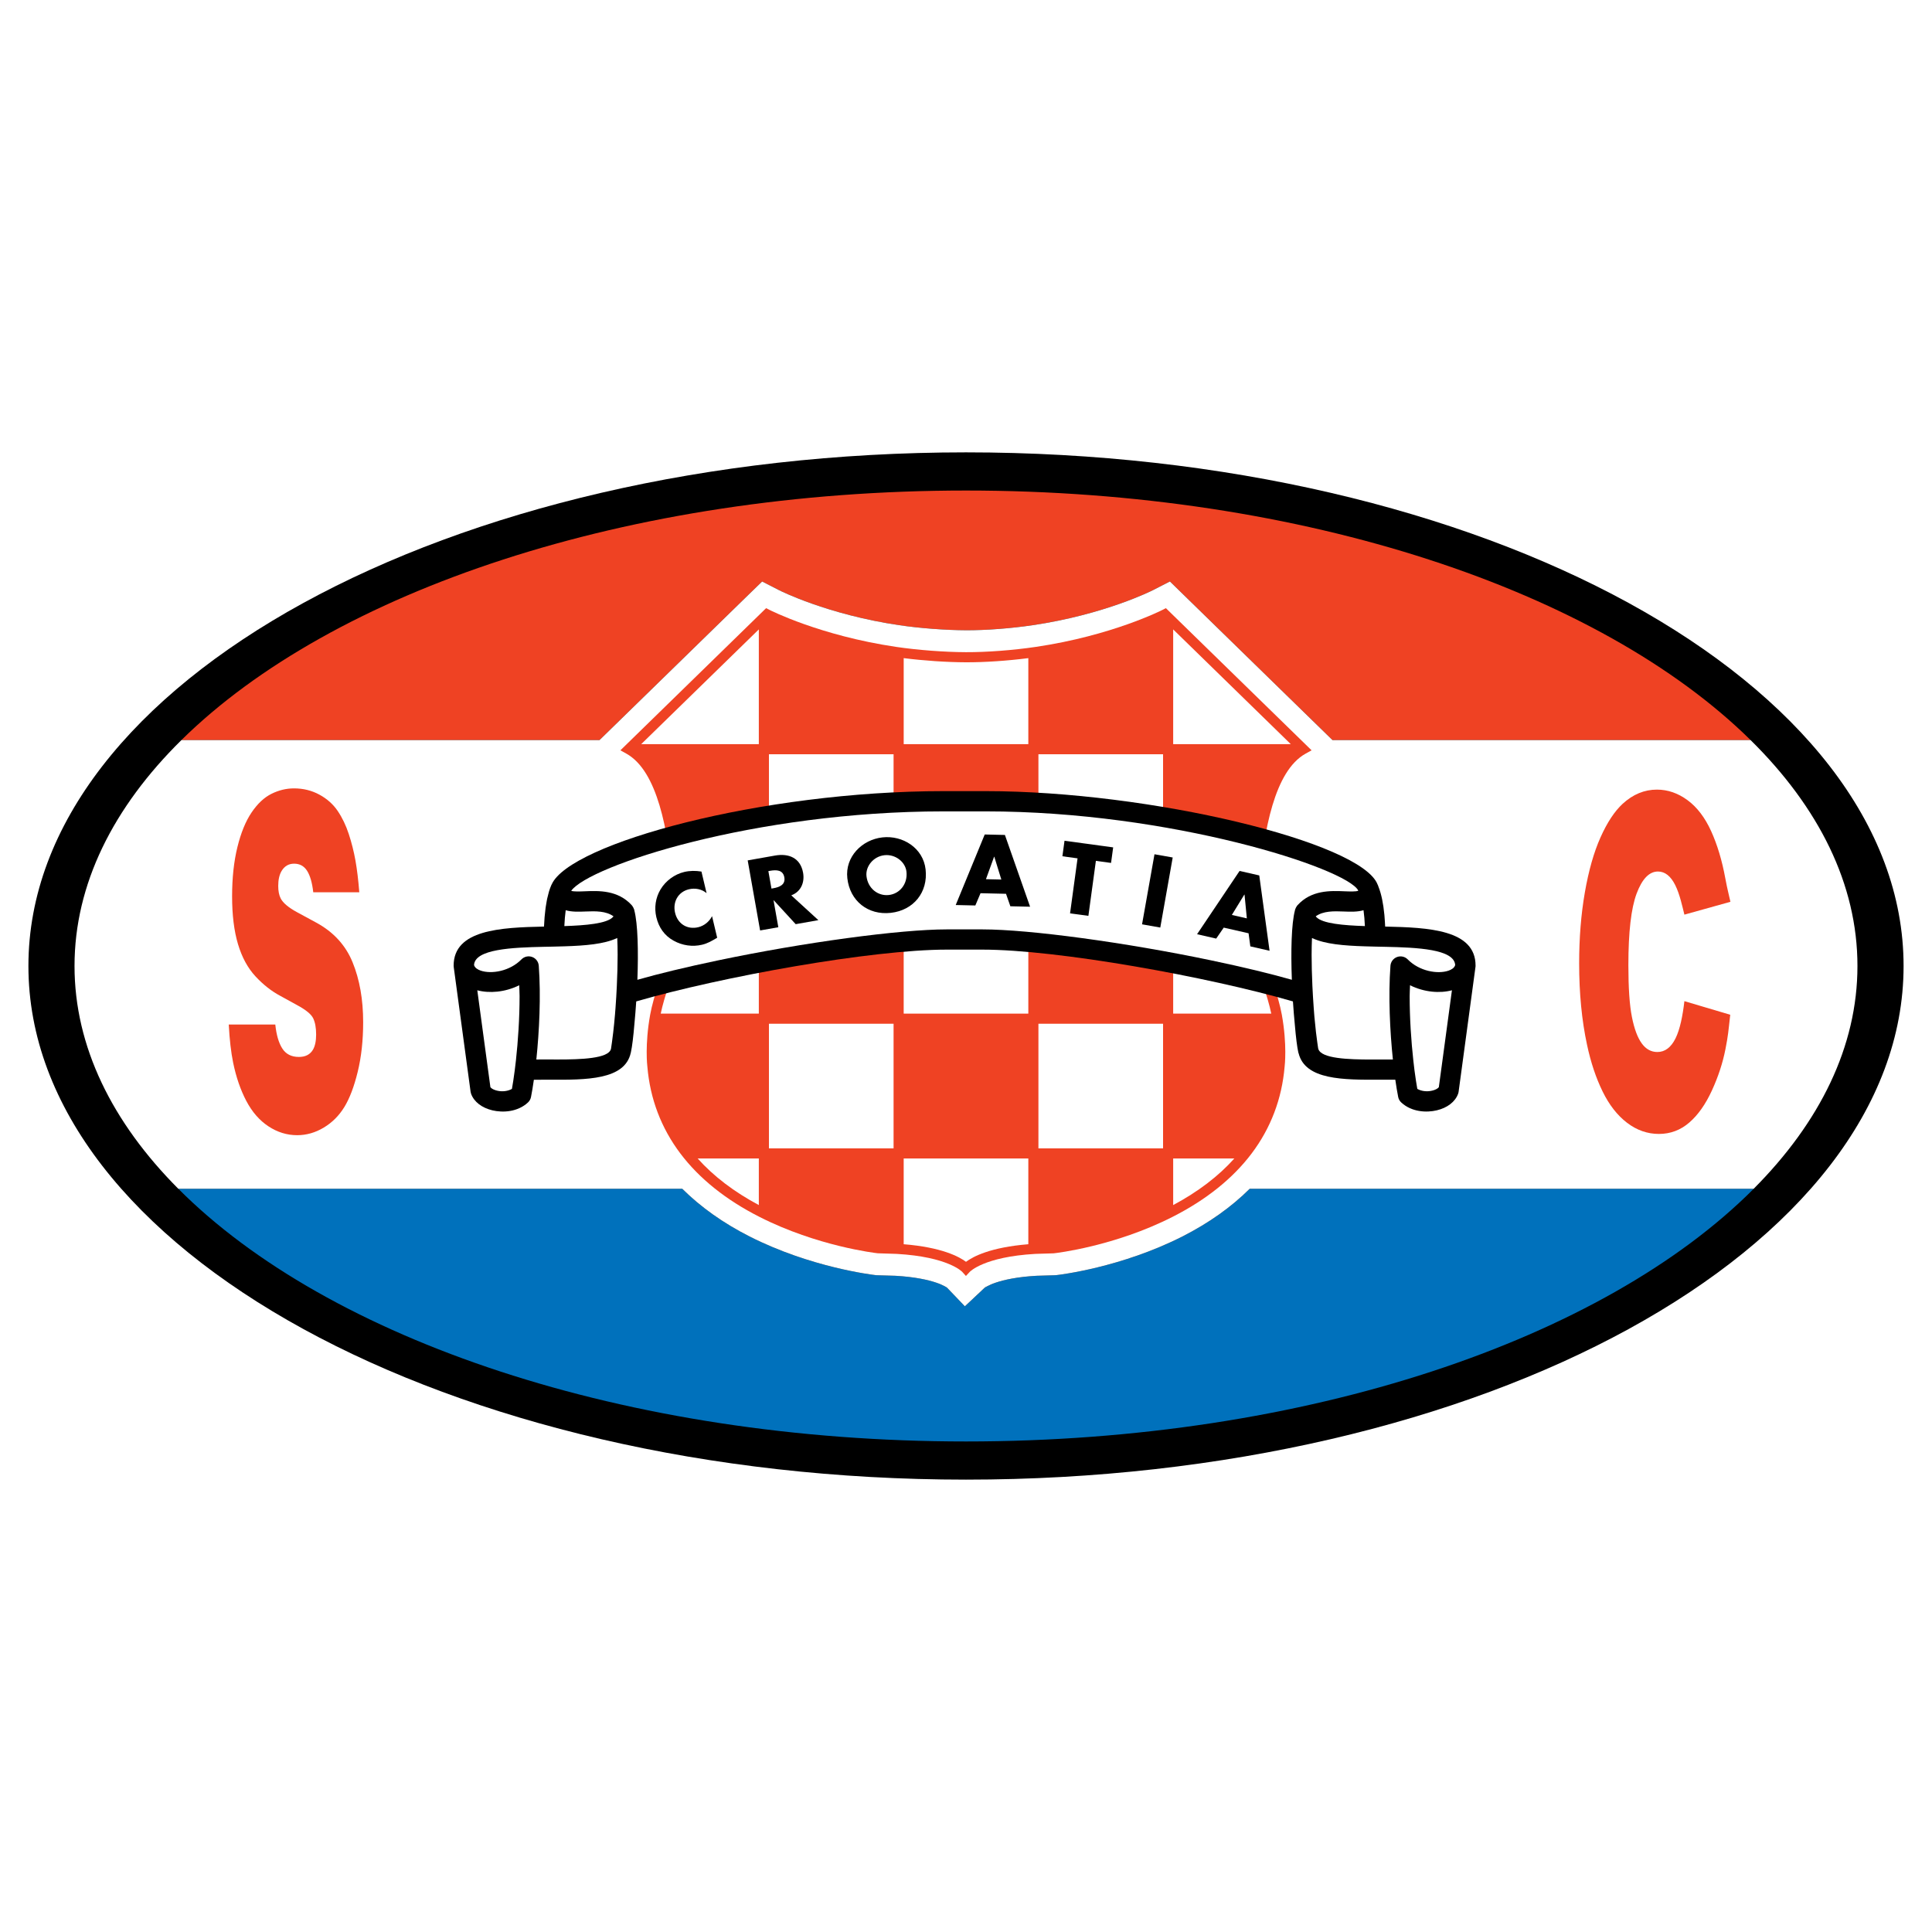 <?xml version="1.0" encoding="utf-8"?>
<!-- Generator: Adobe Illustrator 13.0.0, SVG Export Plug-In . SVG Version: 6.00 Build 14948)  -->
<!DOCTYPE svg PUBLIC "-//W3C//DTD SVG 1.0//EN" "http://www.w3.org/TR/2001/REC-SVG-20010904/DTD/svg10.dtd">
<svg version="1.0" id="Layer_1" xmlns="http://www.w3.org/2000/svg" xmlns:xlink="http://www.w3.org/1999/xlink" x="0px" y="0px"
	 width="192.756px" height="192.756px" viewBox="0 0 192.756 192.756" enable-background="new 0 0 192.756 192.756"
	 xml:space="preserve">
<g>
	<polygon fill-rule="evenodd" clip-rule="evenodd" fill="#FFFFFF" points="0,0 192.756,0 192.756,192.756 0,192.756 0,0 	"/>
	<path fill-rule="evenodd" clip-rule="evenodd" d="M96.378,45.132c-51.58,0-93.543,22.989-93.543,51.246
		s41.964,51.245,93.543,51.245c51.579,0,93.543-22.988,93.543-51.245S147.957,45.132,96.378,45.132L96.378,45.132z"/>
	<path fill-rule="evenodd" clip-rule="evenodd" fill="#EF4223" d="M76.039,58.016l1.722,0.882c0.046,0.024,4.774,2.416,11.965,3.479
		c2.054,0.304,4.606,0.497,6.661,0.504c1.98,0.006,4.463-0.182,6.644-0.504c7.189-1.063,11.917-3.455,11.964-3.479l1.728-0.885
		l16.219,15.824h41.714C159.616,59.011,130.201,48.94,96.378,48.94c-33.824,0-63.237,10.071-78.277,24.896h41.714l14.834-14.473
		L76.039,58.016L76.039,58.016z"/>
	<path fill-rule="evenodd" clip-rule="evenodd" fill="#0071BC" d="M124.687,118.604c-1.833,1.822-4.077,3.42-6.717,4.76
		c-6.122,3.105-12.286,3.822-12.546,3.852l-0.188,0.014c0,0-1.823,0.055-1.824,0.055c-3.925,0.227-5.137,1.182-5.148,1.191
		l0.171-0.18l-2.167,2.035l-1.945-2.035l0.171,0.18c-0.012-0.01-1.224-0.965-5.148-1.191l-1.714-0.051l-0.19-0.006l-0.108-0.012
		c-0.259-0.029-6.423-0.746-12.544-3.852c-2.641-1.34-4.886-2.938-6.718-4.76h-50.28c14.942,14.998,44.527,25.211,78.589,25.211
		c34.062,0,63.648-10.213,78.589-25.211H124.687L124.687,118.604z"/>
	<path fill-rule="evenodd" clip-rule="evenodd" fill="#FFFFFF" d="M174.655,73.837h-41.714l-16.219-15.824l-1.728,0.885
		c-0.047,0.024-4.774,2.416-11.964,3.479c-2.181,0.322-4.664,0.511-6.644,0.504c-2.055-0.008-4.607-0.201-6.661-0.504
		c-7.19-1.063-11.918-3.455-11.965-3.479l-1.722-0.882l-1.39,1.348L59.814,73.837H18.101C11.298,80.542,7.435,88.219,7.435,96.378
		c0,8.032,3.749,15.595,10.354,22.226h50.28c1.833,1.822,4.078,3.42,6.718,4.76c6.121,3.105,12.285,3.822,12.544,3.852l0.108,0.012
		l0.19,0.006l1.714,0.051c3.924,0.227,5.137,1.182,5.148,1.191l-0.171-0.18l1.945,2.035l2.167-2.035l-0.171,0.18
		c0.012-0.01,1.224-0.965,5.148-1.191c0.001,0,1.824-0.055,1.824-0.055l0.188-0.014c0.26-0.029,6.424-0.746,12.546-3.852
		c2.64-1.34,4.884-2.938,6.717-4.76h50.28c6.606-6.631,10.354-14.193,10.354-22.226C185.321,88.219,181.458,80.542,174.655,73.837
		L174.655,73.837z"/>
	<path fill-rule="evenodd" clip-rule="evenodd" fill="#EF4223" d="M35.846,89.02h-4.592c-0.108-0.95-0.313-1.663-0.615-2.139
		c-0.302-0.475-0.734-0.712-1.295-0.712c-0.548,0-0.969,0.249-1.26,0.747c-0.217,0.378-0.325,0.867-0.325,1.471
		c0,0.513,0.082,0.928,0.244,1.245c0.23,0.453,0.776,0.913,1.636,1.38l1.879,1.019c1.74,0.936,2.962,2.263,3.663,3.983
		c0.701,1.72,1.052,3.71,1.052,5.974c0,1.811-0.181,3.459-0.543,4.945c-0.363,1.486-0.808,2.658-1.336,3.518
		c-0.528,0.861-1.212,1.545-2.052,2.049s-1.724,0.758-2.651,0.758c-1.017,0-1.972-0.293-2.866-0.883
		c-0.894-0.588-1.63-1.432-2.21-2.533c-0.579-1.102-1.018-2.377-1.315-3.824c-0.21-1.027-0.356-2.293-0.437-3.803h4.644
		c0.108,1.041,0.342,1.84,0.701,2.398c0.358,0.559,0.911,0.838,1.656,0.838c0.65,0,1.118-0.242,1.402-0.725
		c0.21-0.361,0.315-0.867,0.315-1.516c0-0.664-0.097-1.199-0.29-1.607c-0.193-0.406-0.723-0.844-1.59-1.312l-1.687-0.928
		c-0.881-0.467-1.707-1.115-2.479-1.945c-0.772-0.83-1.355-1.901-1.748-3.214c-0.393-1.313-0.59-2.904-0.59-4.775
		c0-1.841,0.176-3.478,0.529-4.911c0.352-1.433,0.824-2.587,1.417-3.462c0.592-0.875,1.253-1.494,1.981-1.856
		c0.728-0.362,1.478-0.543,2.25-0.543c0.921,0,1.765,0.208,2.53,0.623c0.766,0.415,1.375,0.958,1.829,1.629
		c0.454,0.672,0.823,1.441,1.107,2.309c0.284,0.868,0.506,1.75,0.666,2.647C35.624,86.761,35.751,87.813,35.846,89.02L35.846,89.02z
		"/>
	<path fill-rule="evenodd" clip-rule="evenodd" fill="#EF4223" d="M172.645,89.973l-4.593,1.281c-0.192-0.77-0.46-2.038-0.912-2.944
		c-0.452-0.905-1.027-1.359-1.724-1.359c-0.871,0-1.581,0.735-2.131,2.201c-0.548,1.467-0.822,3.848-0.822,7.14
		c0,2.26,0.116,3.981,0.352,5.165c0.234,1.184,0.562,2.062,0.979,2.639s0.938,0.863,1.559,0.863c0.76,0,1.364-0.453,1.813-1.357
		c0.448-0.906,0.715-2.248,0.886-3.717l4.573,1.357c-0.191,1.705-0.206,2.049-0.476,3.426s-0.72,2.754-1.353,4.131
		c-0.632,1.377-1.385,2.445-2.258,3.199c-0.874,0.756-1.884,1.135-3.03,1.135c-1.147,0-2.205-0.371-3.177-1.111
		c-0.97-0.742-1.786-1.785-2.444-3.133c-0.659-1.348-1.176-2.896-1.549-4.648c-0.526-2.439-0.787-5.148-0.787-8.127
		c0-2.53,0.188-4.888,0.568-7.073c0.38-2.185,0.901-4.019,1.565-5.501c0.662-1.481,1.398-2.597,2.207-3.345
		c1.028-0.943,2.168-1.415,3.419-1.415c1.084,0,2.103,0.352,3.056,1.055c0.954,0.704,1.737,1.733,2.353,3.087
		c0.615,1.354,1.084,2.916,1.409,4.682C172.364,88.861,172.454,89.083,172.645,89.973L172.645,89.973z"/>
	<path fill-rule="evenodd" clip-rule="evenodd" fill="#EF4223" d="M115.995,60.842c-0.048,0.026-5.043,2.574-12.645,3.698
		c-2.282,0.337-4.889,0.535-6.971,0.528c-2.152-0.007-4.824-0.21-6.974-0.528c-7.6-1.124-12.596-3.672-12.645-3.698l-0.324-0.167
		L61.897,74.86l0.592,0.329c3.146,1.748,4.134,7.745,4.645,12.773c0.366,3.603,0.316,6.244-0.132,7.066
		c-0.792,1.45-1.81,4.409-2.135,6.208c-0.542,2.998-0.29,5.111-0.278,5.199c0.271,3.197,1.38,6.115,3.293,8.652
		c1.882,2.494,4.538,4.623,7.894,6.324c5.772,2.93,11.555,3.602,11.798,3.629c0.056,0.004,1.896,0.061,1.896,0.061
		c5.118,0.293,6.513,1.775,6.527,1.789l0.374,0.414l0.385-0.414c0.014-0.014,1.409-1.496,6.528-1.789l1.84-0.057
		c0.299-0.031,6.08-0.703,11.854-3.633c3.356-1.701,6.013-3.83,7.895-6.324c1.912-2.537,3.021-5.453,3.295-8.672
		c0.009-0.068,0.262-2.182-0.28-5.18c-0.325-1.799-1.343-4.758-2.134-6.208c-0.448-0.822-0.498-3.463-0.133-7.066
		c0.51-5.029,1.498-11.026,4.645-12.773l0.592-0.329L116.32,60.675L115.995,60.842L115.995,60.842z"/>
	<path fill-rule="evenodd" clip-rule="evenodd" fill="#FFFFFF" d="M90.161,115.582v8.555c3.789,0.305,5.525,1.236,6.217,1.754
		c0.692-0.518,2.429-1.449,6.218-1.754v-8.555H90.161L90.161,115.582z"/>
	<path fill-rule="evenodd" clip-rule="evenodd" fill="#FFFFFF" d="M102.596,74.243v-8.581c-2.096,0.268-4.36,0.421-6.219,0.415
		c-1.936-0.007-4.196-0.16-6.215-0.416v8.582H102.596L102.596,74.243z"/>
	<path fill-rule="evenodd" clip-rule="evenodd" fill="#FFFFFF" d="M75.708,88.696l-7.492,0.001c0.098,1.116,0.171,2.302,0.171,3.393
		c0,1.462-0.129,2.745-0.5,3.422c-0.698,1.279-1.612,3.912-1.966,5.617h9.787V88.696L75.708,88.696z"/>
	<path fill-rule="evenodd" clip-rule="evenodd" fill="#FFFFFF" d="M69.606,115.582c1.59,1.775,3.636,3.332,6.102,4.648v-4.648
		H69.606L69.606,115.582z"/>
	<path fill-rule="evenodd" clip-rule="evenodd" fill="#FFFFFF" d="M117.048,101.129h9.787c-0.354-1.707-1.269-4.337-1.966-5.617
		c-0.371-0.678-0.5-1.959-0.5-3.422c0-1.091,0.072-2.279,0.172-3.395h-7.493V101.129L117.048,101.129z"/>
	<path fill-rule="evenodd" clip-rule="evenodd" fill="#FFFFFF" d="M75.708,62.796c-2.578,2.515-9.755,9.517-11.734,11.447h11.734
		V62.796L75.708,62.796z"/>
	<path fill-rule="evenodd" clip-rule="evenodd" fill="#FFFFFF" d="M117.048,120.23c2.466-1.316,4.512-2.873,6.102-4.648h-6.102
		V120.23L117.048,120.23z"/>
	<polygon fill-rule="evenodd" clip-rule="evenodd" fill="#FFFFFF" points="76.718,114.574 89.152,114.574 89.152,102.139 
		76.718,102.139 76.718,114.574 	"/>
	<path fill-rule="evenodd" clip-rule="evenodd" fill="#FFFFFF" d="M128.781,74.243c-1.978-1.93-9.156-8.932-11.733-11.447v11.447
		H128.781L128.781,74.243z"/>
	<polygon fill-rule="evenodd" clip-rule="evenodd" fill="#FFFFFF" points="103.604,114.574 116.039,114.574 116.039,102.139 
		103.604,102.139 103.604,114.574 	"/>
	<polygon fill-rule="evenodd" clip-rule="evenodd" fill="#FFFFFF" points="103.604,87.687 116.039,87.687 116.039,75.252 
		103.604,75.252 103.604,87.687 	"/>
	<polygon fill-rule="evenodd" clip-rule="evenodd" fill="#FFFFFF" points="76.718,87.687 89.152,87.687 89.152,75.252 
		76.718,75.252 76.718,87.687 	"/>
	<polygon fill-rule="evenodd" clip-rule="evenodd" fill="#FFFFFF" points="90.161,101.129 102.596,101.129 102.596,88.696 
		90.161,88.696 90.161,101.129 	"/>
	<path fill-rule="evenodd" clip-rule="evenodd" d="M138.198,92.444c0-0.008-0.001-0.017-0.001-0.026
		c-0.007-0.162-0.018-0.317-0.027-0.475c-0.014-0.213-0.026-0.427-0.046-0.632c-0.003-0.026-0.006-0.051-0.008-0.077
		c-0.102-1.064-0.287-2.008-0.578-2.744c-0.026-0.067-0.048-0.143-0.075-0.206c0.001,0.005,0.002,0.012,0.005,0.017
		c-0.004-0.008-0.007-0.018-0.009-0.025c-0.004-0.008-0.011-0.013-0.015-0.021c-1.589-4.241-22.713-9.323-39.092-9.323h-4.226
		c-18.189,0-37.295,5.221-39.085,9.312c-0.006,0.011-0.016,0.019-0.021,0.031c-0.005,0.011-0.009,0.025-0.014,0.037
		c-0.002,0.006-0.007,0.012-0.009,0.018c-0.08,0.183-0.152,0.383-0.218,0.597c-0.018,0.06-0.033,0.128-0.051,0.191
		c-0.051,0.183-0.101,0.371-0.143,0.571c-0.021,0.103-0.038,0.215-0.058,0.322c-0.031,0.172-0.062,0.343-0.087,0.524
		c-0.012,0.088-0.021,0.182-0.032,0.272c-0.028,0.229-0.054,0.459-0.074,0.7c-0.002,0.025-0.004,0.052-0.005,0.078
		c-0.022,0.28-0.041,0.565-0.053,0.86c-4.319,0.091-9.014,0.306-9.016,3.895c0,0,0,0,0,0.001v0c0,0.001,0,0.001,0,0.001
		c0,0.004,0.001,0.007,0.001,0.011c0,0.037,0.002,0.075,0.007,0.112c0,0.001,0,0.003,0,0.004c0,0.002,0,0.006,0.001,0.008
		l1.682,12.448c0.01,0.07,0.027,0.139,0.051,0.205c0.001,0.004,0.001,0.008,0.003,0.01c0.292,0.791,1.065,1.387,2.121,1.639
		c1.04,0.248,2.519,0.172,3.549-0.785c0.155-0.145,0.261-0.334,0.303-0.543c0.096-0.479,0.193-1.064,0.287-1.725
		c0.512-0.006,1.026-0.004,1.514-0.002c3.719,0.018,7.561,0.033,8.153-2.686c0.002-0.008,0.006-0.014,0.008-0.02
		c0.001-0.008,0.003-0.016,0.004-0.021c0-0.002,0-0.002,0-0.002c0-0.002,0-0.004,0.001-0.004c0.125-0.566,0.249-1.596,0.354-2.861
		c0.068-0.709,0.128-1.455,0.179-2.219c8.488-2.463,23.458-5.167,30.984-5.167h3.553c7.525,0,22.494,2.705,30.982,5.167
		c0.055,0.812,0.117,1.607,0.192,2.355c0.104,1.223,0.226,2.211,0.348,2.752c0.006,0.021,0.019,0.041,0.025,0.062
		c0.658,2.672,4.455,2.66,8.136,2.643c0.488-0.002,1.002-0.004,1.514,0.002c0.094,0.66,0.191,1.246,0.287,1.725
		c0.042,0.209,0.147,0.398,0.304,0.543c1.03,0.957,2.509,1.033,3.548,0.785c1.057-0.252,1.829-0.848,2.121-1.639
		c0.002-0.002,0.002-0.006,0.003-0.008c0.025-0.066,0.042-0.137,0.052-0.207l1.682-12.448c0-0.002,0-0.005,0.002-0.007
		c0-0.001,0-0.003,0.001-0.005c0.004-0.039,0.006-0.077,0.006-0.115c0-0.003,0-0.005,0-0.008c0,0,0,0,0-0.001v0
		c0-0.001,0-0.001,0-0.001C147.217,92.75,142.519,92.537,138.198,92.444L138.198,92.444z"/>
	<path fill-rule="evenodd" clip-rule="evenodd" fill="#FFFFFF" d="M134.152,88.924c0.464,0.019,1.148,0.045,1.35-0.053
		c0.001-0.004,0.005-0.015,0.009-0.029c-1.183-2.233-18.719-7.891-37.158-7.891h-4.226c-18.813,0-35.353,5.417-37.137,7.924
		c0.212,0.093,0.88,0.068,1.337,0.049c1.4-0.058,3.317-0.139,4.713,1.4c0.012,0.013,0.02,0.029,0.031,0.043
		c0.017,0.021,0.031,0.044,0.046,0.066c0.053,0.077,0.095,0.159,0.125,0.248c0.005,0.015,0.016,0.025,0.021,0.041
		c0.003,0.01,0.005,0.023,0.008,0.033c0,0.003,0.002,0.005,0.003,0.008c0.005,0.022,0.01,0.049,0.015,0.072
		c0.348,1.334,0.411,4.06,0.303,6.918c2.107-0.599,4.751-1.246,8.072-1.941c8.538-1.789,18.127-3.087,22.801-3.087h3.553
		c4.673,0,14.263,1.298,22.801,3.087c3.32,0.695,5.964,1.342,8.07,1.941c-0.108-2.856-0.045-5.584,0.305-6.919
		c0.006-0.022,0.009-0.049,0.015-0.071c0.001-0.003,0.003-0.005,0.003-0.008c0.004-0.009,0.005-0.023,0.008-0.033
		c0.005-0.015,0.016-0.025,0.021-0.041c0.029-0.088,0.071-0.17,0.124-0.247c0.016-0.023,0.03-0.046,0.047-0.068
		c0.012-0.013,0.019-0.029,0.03-0.042C130.835,88.786,132.753,88.866,134.152,88.924L134.152,88.924z"/>
	<path fill-rule="evenodd" clip-rule="evenodd" fill="#FFFFFF" d="M61.208,91.421c-0.754-0.54-1.784-0.523-2.796-0.48
		c-0.679,0.028-1.369,0.049-1.972-0.127c-0.066,0.484-0.109,1.018-0.135,1.583c2.115-0.069,4.239-0.243,4.85-0.906
		C61.174,91.468,61.191,91.446,61.208,91.421L61.208,91.421z"/>
	<path fill-rule="evenodd" clip-rule="evenodd" fill="#FFFFFF" d="M61.541,93.602c-1.28,0.593-3.128,0.747-5.248,0.813
		c-0.004,0-0.009,0-0.013,0c-0.328,0.01-0.662,0.019-1.002,0.027c-0.002,0-0.005,0-0.007,0c-0.168,0.004-0.335,0.008-0.506,0.011
		c-0.162,0.003-0.327,0.006-0.492,0.01c-0.004,0-0.009,0-0.014,0c-3.188,0.069-6.862,0.228-6.965,1.814
		c0.075,0.295,0.395,0.471,0.668,0.563c1.093,0.371,2.912,0.053,4.064-1.122c0.278-0.283,0.696-0.377,1.068-0.241
		c0.373,0.136,0.63,0.479,0.659,0.874c0.223,3.029,0.051,6.541-0.242,9.354c0.42-0.004,0.846-0.004,1.279-0.002
		c2.203,0.012,5.121,0.025,5.952-0.717c0.115-0.104,0.192-0.221,0.219-0.355c0.033-0.197,0.063-0.42,0.093-0.637
		c0.045-0.326,0.089-0.666,0.13-1.025c0.063-0.553,0.122-1.133,0.173-1.74c0.019-0.223,0.036-0.451,0.053-0.68
		c0.027-0.357,0.051-0.719,0.073-1.084c0.021-0.365,0.041-0.729,0.058-1.094c0.05-1.074,0.08-2.139,0.08-3.113
		c0-0.605-0.015-1.156-0.037-1.674C61.569,93.592,61.554,93.597,61.541,93.602L61.541,93.602z"/>
	<path fill-rule="evenodd" clip-rule="evenodd" fill="#FFFFFF" d="M47.62,98.801c0.07,0.518,0.151,1.117,0.237,1.754
		c0.242,1.789,0.526,3.895,0.742,5.488c0.016,0.115,0.03,0.223,0.045,0.332c0.053,0.387,0.1,0.736,0.14,1.033
		c0.08,0.596,0.134,0.99,0.143,1.059c0.013,0.021,0.042,0.051,0.082,0.084c0.098,0.084,0.278,0.191,0.586,0.264
		c0.542,0.131,1.096,0.043,1.48-0.176c0.046-0.252,0.091-0.529,0.136-0.824c0.05-0.32,0.098-0.662,0.144-1.025
		c0.042-0.322,0.082-0.66,0.121-1.012c0.208-1.9,0.362-4.172,0.362-6.4c0-0.367-0.027-0.715-0.037-1.078
		C50.374,99.006,48.822,99.119,47.62,98.801L47.62,98.801z"/>
	<path fill-rule="evenodd" clip-rule="evenodd" fill="#FFFFFF" d="M134.068,90.941c-1.014-0.042-2.043-0.06-2.797,0.48
		c0.016,0.024,0.034,0.046,0.054,0.068c0.611,0.663,2.733,0.837,4.85,0.906c-0.025-0.564-0.068-1.099-0.136-1.583
		C135.438,90.99,134.746,90.969,134.068,90.941L134.068,90.941z"/>
	<path fill-rule="evenodd" clip-rule="evenodd" fill="#FFFFFF" d="M138.218,94.464c-0.004,0-0.007,0-0.012,0
		c-0.164-0.004-0.33-0.007-0.491-0.01c-0.171-0.003-0.338-0.007-0.506-0.011c-0.003,0-0.005,0-0.007,0
		c-0.34-0.008-0.674-0.017-1.003-0.027c-0.004,0-0.009,0-0.013,0c-2.12-0.066-3.968-0.22-5.248-0.813
		c-0.013-0.005-0.028-0.01-0.042-0.016c-0.021,0.521-0.036,1.074-0.036,1.682c0,0.973,0.029,2.034,0.078,3.105
		c0.018,0.365,0.036,0.729,0.059,1.092c0.022,0.365,0.046,0.729,0.072,1.086c0.022,0.305,0.046,0.607,0.07,0.902
		c0.048,0.529,0.101,1.033,0.155,1.518c0.043,0.359,0.086,0.701,0.132,1.025c0.029,0.203,0.057,0.414,0.087,0.6
		c0.03,0.146,0.113,0.271,0.237,0.383c0.856,0.752,3.751,0.738,5.94,0.727c0.433-0.002,0.858-0.002,1.279,0.002
		c-0.294-2.812-0.466-6.324-0.244-9.354c0.029-0.396,0.288-0.738,0.66-0.874c0.372-0.137,0.79-0.042,1.066,0.241
		c1.152,1.175,2.972,1.493,4.065,1.122c0.273-0.092,0.593-0.268,0.668-0.563C145.082,94.692,141.406,94.533,138.218,94.464
		L138.218,94.464z"/>
	<path fill-rule="evenodd" clip-rule="evenodd" fill="#FFFFFF" d="M144.859,98.801c-1.203,0.318-2.754,0.205-4.18-0.502
		c-0.009,0.363-0.037,0.711-0.037,1.078c0,2.229,0.154,4.5,0.363,6.4c0.038,0.352,0.077,0.689,0.119,1.012
		c0.048,0.363,0.095,0.705,0.145,1.025c0.045,0.295,0.091,0.572,0.136,0.824c0.385,0.221,0.938,0.307,1.481,0.176
		c0.306-0.072,0.487-0.18,0.584-0.262c0.04-0.035,0.068-0.064,0.083-0.086c0.01-0.068,0.062-0.463,0.143-1.059
		c0.04-0.297,0.088-0.646,0.141-1.033c0.141-1.043,0.316-2.35,0.495-3.666c0.096-0.713,0.194-1.438,0.288-2.133
		C144.708,99.93,144.789,99.324,144.859,98.801C144.86,98.801,144.86,98.801,144.859,98.801L144.859,98.801z"/>
	<path fill-rule="evenodd" clip-rule="evenodd" d="M70.495,89.108c-0.484-0.407-1.143-0.531-1.756-0.386
		c-1.099,0.262-1.64,1.281-1.386,2.352c0.259,1.089,1.197,1.699,2.314,1.434c0.587-0.139,1.105-0.562,1.374-1.102l0.512,2.153
		c-0.552,0.325-0.95,0.564-1.508,0.697c-0.961,0.228-1.964,0.08-2.833-0.401c-0.924-0.506-1.485-1.321-1.729-2.346
		c-0.224-0.944-0.082-1.936,0.417-2.769c0.512-0.858,1.392-1.511,2.362-1.743c0.577-0.136,1.139-0.135,1.722-0.041L70.495,89.108
		L70.495,89.108z"/>
	<path fill-rule="evenodd" clip-rule="evenodd" d="M81.648,91.803l-2.262,0.401l-2.192-2.385l-0.018,0.002l0.477,2.689l-1.817,0.322
		l-1.239-6.99l2.717-0.481c1.381-0.245,2.545,0.227,2.811,1.72c0.17,0.964-0.22,1.894-1.181,2.246L81.648,91.803L81.648,91.803z
		 M76.969,88.654l0.176-0.031c0.594-0.105,1.242-0.335,1.107-1.095s-0.822-0.753-1.416-0.648l-0.176,0.031L76.969,88.654
		L76.969,88.654z"/>
	<path fill-rule="evenodd" clip-rule="evenodd" d="M92.347,86.743c0.256,2.284-1.203,4.078-3.469,4.332
		c-2.266,0.253-4.085-1.174-4.34-3.459c-0.238-2.134,1.466-3.842,3.499-4.069C90.068,83.319,92.109,84.607,92.347,86.743
		L92.347,86.743z M86.449,87.412c0.136,1.217,1.135,2.006,2.23,1.883c1.096-0.122,1.895-1.112,1.759-2.329
		c-0.108-0.974-1.107-1.763-2.203-1.641S86.34,86.438,86.449,87.412L86.449,87.412z"/>
	<path fill-rule="evenodd" clip-rule="evenodd" d="M97.828,89.116l-0.518,1.223l-1.958-0.045l2.894-7.037l2.014,0.046l2.512,7.16
		l-1.968-0.045l-0.434-1.244L97.828,89.116L97.828,89.116z M99.201,85.475l-0.019-0.001l-0.814,2.243l1.535,0.035L99.201,85.475
		L99.201,85.475z"/>
	<polygon fill-rule="evenodd" clip-rule="evenodd" points="108.589,91.375 106.76,91.126 107.508,85.638 105.996,85.431 
		106.207,83.882 111.061,84.544 110.85,86.094 109.337,85.887 108.589,91.375 	"/>
	<polygon fill-rule="evenodd" clip-rule="evenodd" points="115.762,92.542 113.943,92.22 115.184,85.23 117.001,85.552 
		115.762,92.542 	"/>
	<path fill-rule="evenodd" clip-rule="evenodd" d="M122.092,92.549l-0.752,1.094l-1.908-0.436l4.241-6.313l1.964,0.448l1.027,7.516
		l-1.918-0.438l-0.176-1.306L122.092,92.549L122.092,92.549z M124.167,89.256l-0.019-0.005l-1.246,2.034l1.496,0.341L124.167,89.256
		L124.167,89.256z"/>
</g>
</svg>
